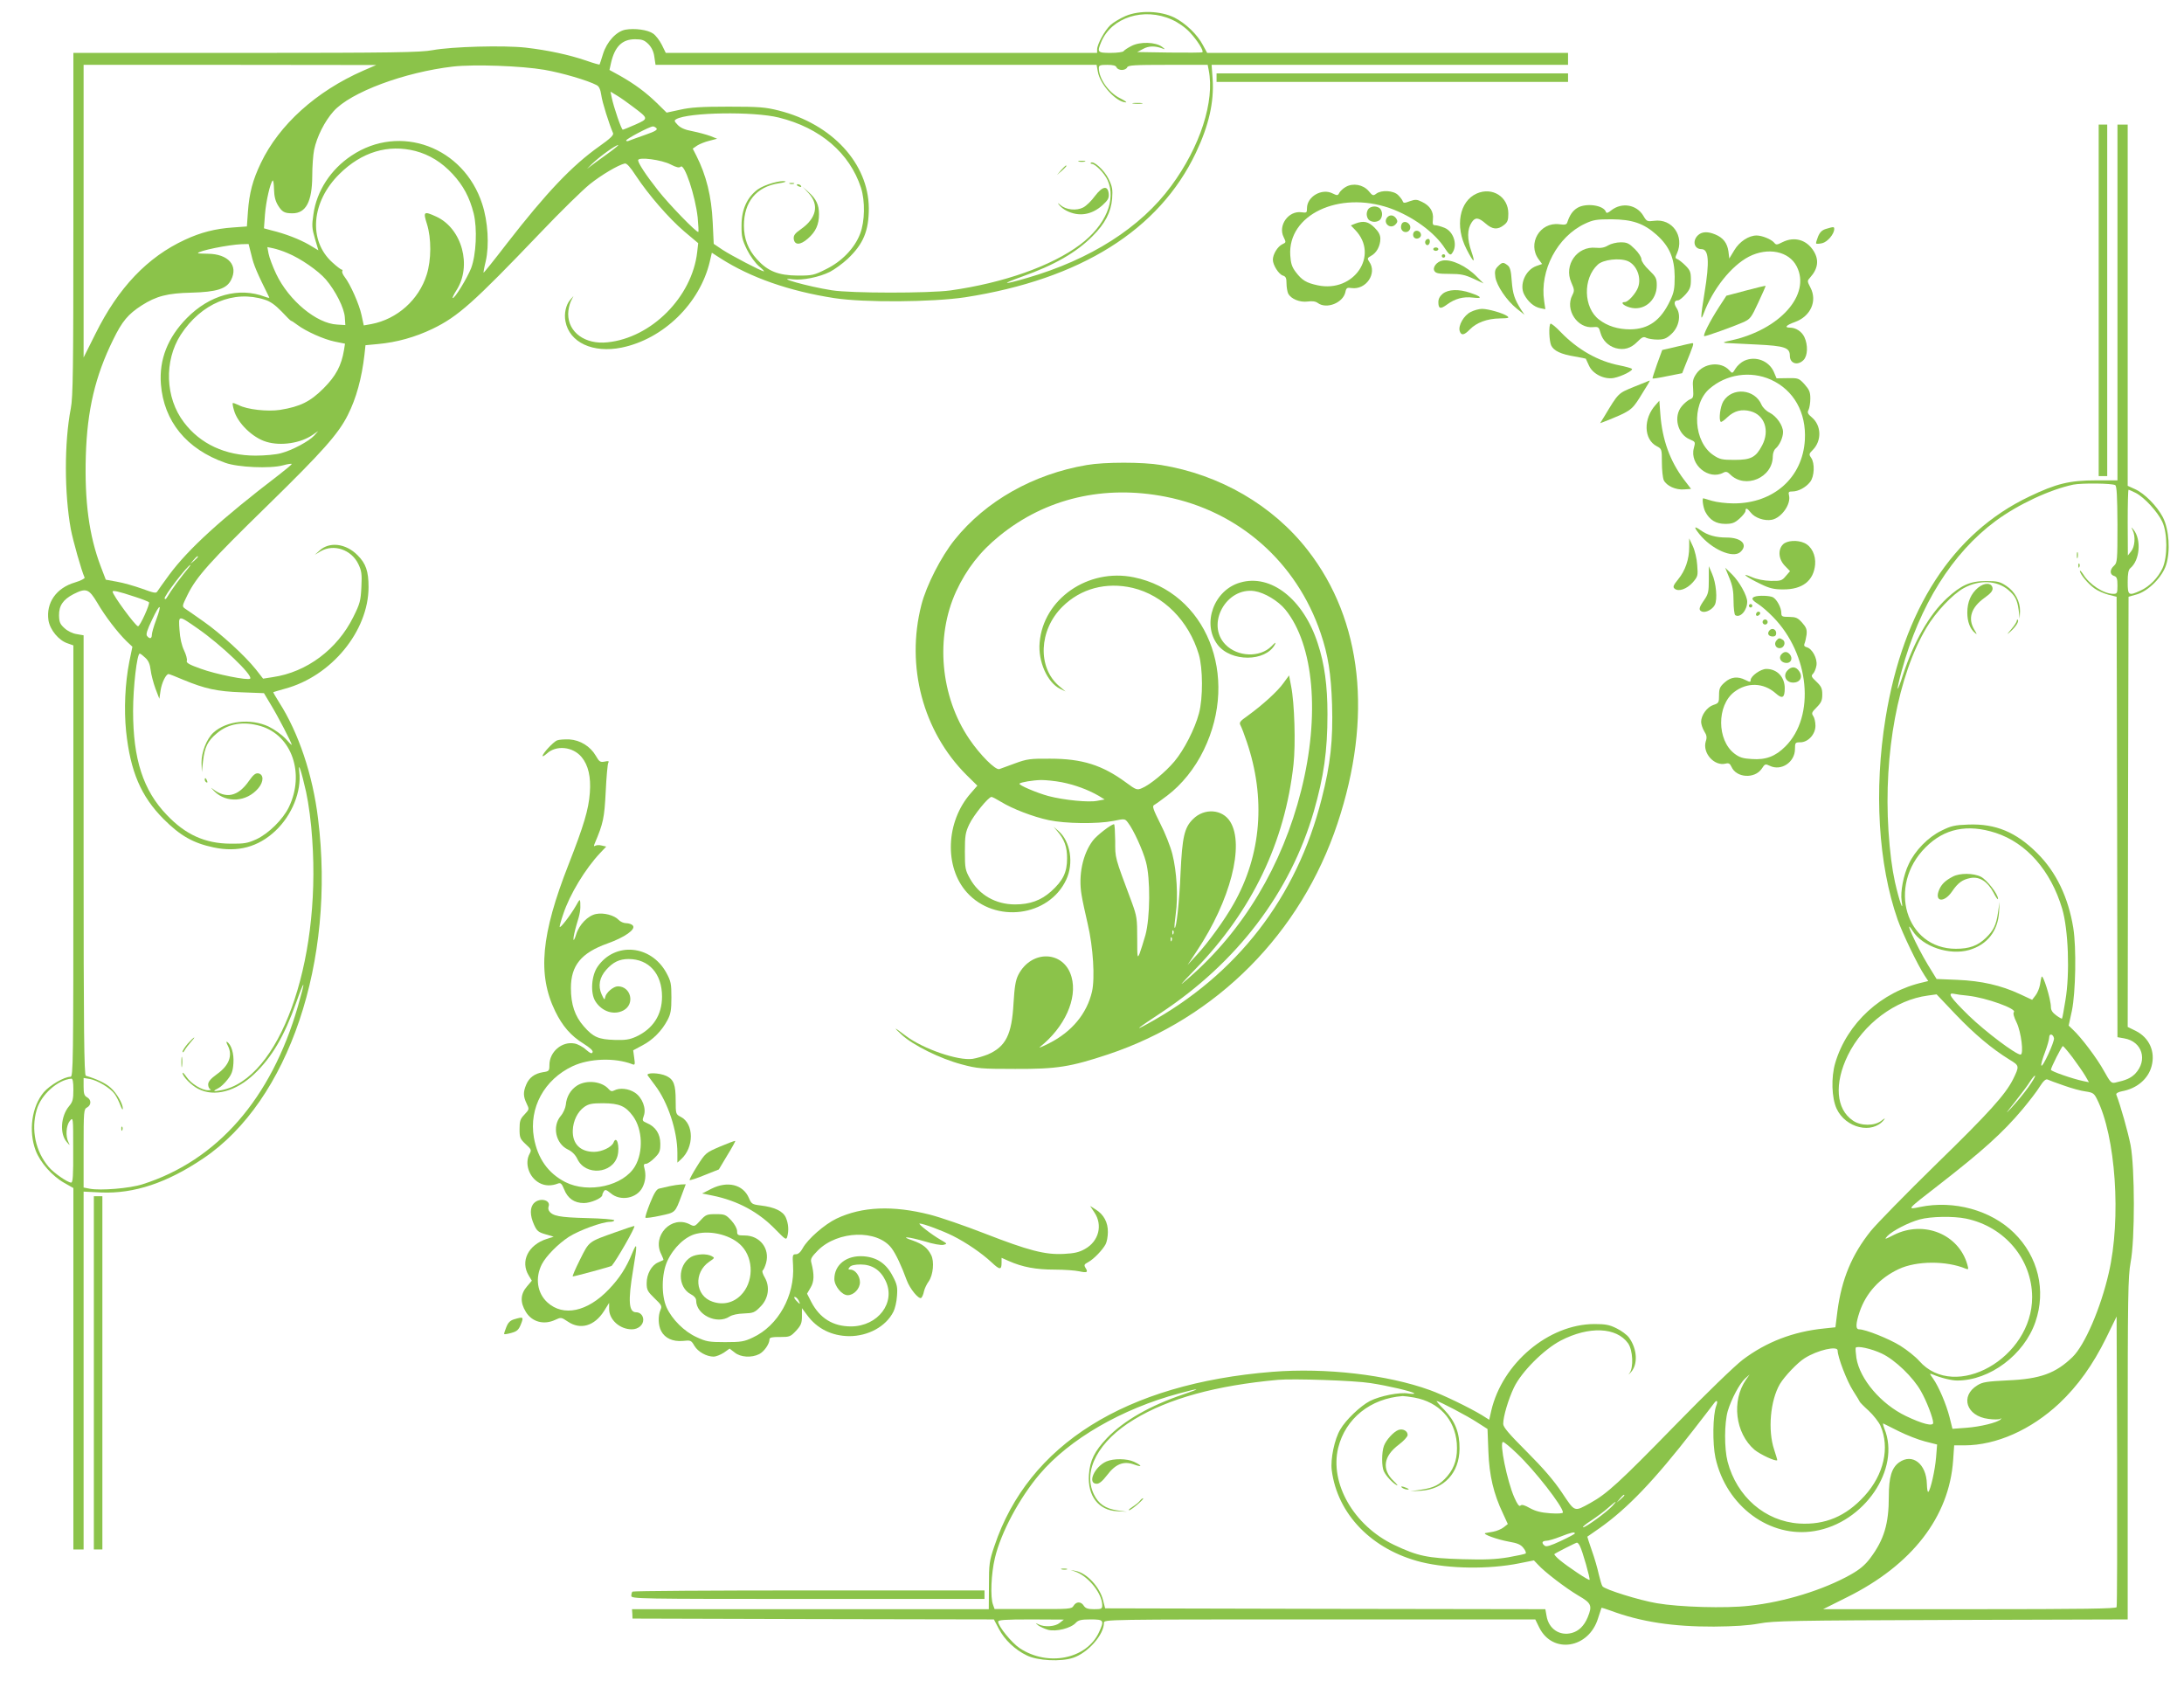 <?xml version="1.0" standalone="no"?>
<!DOCTYPE svg PUBLIC "-//W3C//DTD SVG 20010904//EN"
 "http://www.w3.org/TR/2001/REC-SVG-20010904/DTD/svg10.dtd">
<svg version="1.0" xmlns="http://www.w3.org/2000/svg"
 width="1280pt" height="989pt" viewBox="0 0 1280 989"
 preserveAspectRatio="xMidYMid meet">
<g transform="translate(0,989) scale(0.1,-0.1)"
fill="#8bc34a" stroke="none">
<path d="M6596 9796 c-32 -14 -72 -38 -88 -53 -34 -32 -78 -113 -78 -143 l0
-20 -1264 0 -1264 0 -23 47 c-13 26 -36 56 -51 66 -30 22 -108 33 -163 23 -53
-10 -109 -71 -131 -143 -10 -32 -19 -60 -20 -61 -1 -2 -37 8 -79 23 -100 34
-224 61 -355 76 -129 14 -432 6 -545 -15 -68 -13 -230 -16 -1092 -16 l-1013 0
0 -1002 c0 -847 -2 -1015 -15 -1081 -39 -202 -38 -498 0 -708 13 -68 62 -242
81 -284 2 -5 -23 -18 -56 -28 -110 -32 -171 -119 -156 -222 9 -56 60 -118 112
-135 l34 -12 0 -1264 c0 -1197 -1 -1264 -17 -1264 -37 0 -120 -49 -156 -90
-71 -84 -91 -228 -48 -342 27 -71 97 -150 168 -190 l53 -30 0 -1059 0 -1059
30 0 30 0 0 1048 0 1049 104 -5 c191 -8 385 56 598 200 500 336 776 1155 672
1991 -31 256 -114 503 -228 681 -20 32 -36 59 -34 60 2 1 32 10 68 20 272 73
490 338 490 596 0 93 -16 138 -64 186 -69 70 -165 81 -223 28 l-28 -25 35 21
c77 44 179 9 220 -75 19 -40 22 -58 18 -135 -4 -80 -8 -97 -47 -175 -94 -190
-273 -324 -472 -353 l-57 -9 -43 55 c-65 81 -206 210 -306 280 -48 34 -97 68
-108 75 -19 14 -18 15 14 81 53 107 129 192 470 525 320 313 415 419 470 530
49 97 81 214 97 352 l6 56 74 7 c109 10 217 40 319 89 149 72 239 152 633 564
116 122 246 249 288 283 70 56 167 113 206 122 11 2 32 -21 65 -72 74 -112
192 -248 283 -326 l82 -69 -6 -53 c-30 -262 -268 -502 -526 -528 -130 -14
-230 58 -230 166 0 23 7 55 15 73 l16 32 -20 -23 c-24 -28 -36 -80 -27 -125
23 -124 161 -188 329 -154 245 50 459 259 517 504 l12 52 51 -33 c177 -113
402 -192 667 -233 175 -27 574 -24 767 5 675 105 1137 394 1352 847 76 160
107 297 98 432 l-6 83 1044 0 1045 0 0 35 0 35 -1058 0 -1057 0 -24 44 c-33
64 -103 130 -168 163 -82 40 -204 44 -287 9z m272 -21 c38 -17 79 -46 106 -75
43 -46 82 -108 73 -116 -2 -3 -89 -3 -193 -2 l-189 3 34 18 c33 19 73 19 116
2 15 -6 14 -3 -5 11 -38 28 -127 31 -178 5 -22 -11 -43 -25 -47 -31 -3 -5 -37
-10 -76 -10 -77 0 -80 4 -55 64 60 144 250 205 414 131z m-3068 -143 c19 -20
31 -44 35 -75 l7 -47 1293 0 1292 0 7 -39 c12 -75 108 -180 165 -181 8 0 -8
11 -36 25 -66 33 -123 115 -123 176 0 16 7 19 49 19 34 0 51 -4 55 -15 3 -8
17 -15 31 -15 14 0 28 7 31 15 5 13 41 15 239 15 l233 0 6 -31 c36 -182 -50
-449 -220 -679 -179 -244 -473 -431 -845 -539 -144 -42 -157 -38 -29 8 189 67
319 142 413 237 74 74 108 140 115 220 4 54 1 71 -21 116 -25 51 -89 109 -104
94 -3 -3 -1 -6 5 -6 21 0 75 -55 93 -95 53 -115 -11 -266 -160 -378 -168 -126
-449 -225 -761 -269 -125 -17 -586 -17 -695 1 -141 22 -342 79 -228 64 56 -7
155 13 217 44 27 14 74 48 104 76 93 88 124 165 124 297 -2 262 -215 493 -527
572 -79 20 -116 23 -295 23 -159 0 -223 -4 -284 -18 l-79 -17 -57 56 c-66 64
-130 111 -216 160 l-62 34 9 41 c22 96 65 139 141 139 41 0 54 -5 78 -28z
m-1671 -156 c-276 -121 -493 -317 -600 -541 -48 -100 -68 -176 -76 -286 l-6
-86 -82 -6 c-103 -7 -189 -29 -281 -72 -219 -101 -390 -280 -524 -550 l-70
-140 0 858 0 857 858 0 857 -1 -76 -33z m1061 5 c105 -18 257 -63 307 -90 14
-7 22 -25 27 -58 5 -41 47 -173 69 -223 5 -11 -16 -32 -80 -77 -160 -113 -311
-272 -543 -571 -73 -95 -134 -171 -136 -170 -1 2 4 32 13 68 21 92 13 232 -21
335 -108 334 -482 473 -766 283 -122 -81 -204 -207 -223 -343 -10 -66 -9 -83
9 -144 l20 -68 -55 33 c-56 32 -137 64 -220 84 l-44 12 6 82 c6 76 30 182 45
198 4 4 7 -19 8 -52 1 -41 8 -68 23 -93 24 -39 38 -47 85 -47 79 0 115 68 116
217 0 56 5 126 11 155 16 77 62 168 114 226 100 112 416 229 700 262 124 14
402 4 535 -19z m520 -217 c92 -69 92 -69 14 -104 -37 -16 -70 -30 -74 -30 -8
0 -53 131 -65 189 l-7 34 38 -23 c22 -13 64 -43 94 -66z m855 -63 c242 -60
414 -207 481 -411 25 -78 23 -198 -5 -270 -32 -84 -107 -162 -199 -207 -71
-36 -82 -38 -166 -38 -115 1 -177 26 -240 96 -52 57 -76 121 -76 197 0 139 73
228 205 248 28 4 44 9 38 11 -26 9 -123 -19 -162 -47 -62 -46 -95 -117 -95
-210 -1 -66 4 -85 32 -143 19 -38 49 -79 70 -97 20 -16 33 -30 29 -30 -14 0
-190 92 -242 126 l-52 35 -6 127 c-7 152 -38 276 -96 390 l-21 41 26 18 c14 9
46 22 71 28 l46 12 -40 16 c-22 8 -69 21 -104 28 -45 8 -71 20 -87 37 -21 22
-22 26 -8 34 72 40 453 46 601 9z m-718 -62 c9 -9 -7 -19 -65 -39 -42 -15 -85
-30 -94 -34 -10 -5 -18 -4 -18 1 0 9 136 81 156 82 5 1 15 -4 21 -10z m-293
-155 c-44 -31 -91 -66 -105 -77 -14 -12 -5 -2 20 22 47 45 139 111 154 111 5
0 -26 -25 -69 -56z m-1119 21 c83 -22 154 -66 218 -135 62 -67 99 -136 123
-230 22 -89 15 -243 -15 -322 -23 -58 -99 -183 -108 -174 -2 2 7 21 21 43 94
144 34 365 -118 434 -72 33 -77 29 -54 -43 27 -85 26 -211 -1 -297 -46 -148
-173 -261 -324 -290 l-45 -8 -13 60 c-13 63 -66 182 -99 224 -11 14 -17 29
-14 34 3 5 1 9 -3 9 -5 0 -30 19 -56 43 -141 128 -123 354 42 517 131 130 286
176 446 135z m1496 -79 c33 -17 50 -21 58 -13 22 22 86 -170 100 -298 4 -44 6
-82 4 -84 -7 -9 -174 163 -237 244 -71 90 -116 159 -116 176 0 21 138 3 191
-25z m-2457 -533 c13 -57 32 -101 104 -246 2 -4 -9 -2 -25 4 -152 58 -324 11
-458 -125 -112 -114 -163 -243 -152 -387 17 -218 150 -381 377 -461 74 -27
264 -35 338 -15 28 8 52 11 52 8 0 -3 -33 -31 -72 -61 -344 -263 -533 -436
-646 -588 -34 -46 -65 -90 -70 -98 -7 -12 -21 -9 -89 16 -45 16 -111 35 -147
41 l-66 12 -29 76 c-69 181 -96 383 -88 651 8 267 55 466 160 679 53 109 88
150 167 201 86 55 152 72 292 75 147 4 206 22 232 74 44 85 -16 153 -136 154
-32 0 -58 2 -58 3 0 14 179 50 256 53 l41 1 17 -67z m211 14 c76 -31 180 -103
225 -155 57 -67 108 -168 111 -222 l3 -45 -48 3 c-121 6 -283 141 -357 296
-21 44 -41 98 -45 120 l-7 38 34 -7 c19 -4 57 -16 84 -28z m-134 -273 c33 -10
62 -31 99 -69 28 -30 53 -55 56 -55 3 0 20 -11 37 -24 49 -37 155 -85 220 -98
l59 -12 -6 -38 c-15 -90 -47 -151 -120 -224 -78 -78 -137 -107 -255 -126 -73
-11 -193 2 -242 28 -17 8 -33 14 -35 12 -2 -2 1 -21 7 -41 20 -75 109 -162
190 -186 85 -26 202 -8 272 41 l32 22 -23 -26 c-31 -34 -130 -87 -196 -104
-28 -8 -95 -14 -148 -14 -177 0 -324 68 -420 195 -110 144 -117 360 -19 513
120 184 311 264 492 206z m-391 -1507 c0 -2 -10 -12 -22 -23 l-23 -19 19 23
c18 21 26 27 26 19z m-86 -103 c-25 -31 -57 -75 -72 -98 -14 -22 -27 -43 -29
-45 -2 -2 -5 -2 -8 1 -9 9 136 198 152 198 2 0 -17 -25 -43 -56z m-504 -166
c47 -81 120 -175 172 -226 l34 -32 -18 -87 c-25 -126 -32 -280 -19 -408 25
-236 87 -382 221 -516 97 -97 173 -140 292 -165 141 -30 261 2 362 97 97 91
154 232 140 346 -8 66 12 6 40 -118 15 -69 30 -180 36 -279 51 -732 -194
-1405 -534 -1469 -49 -9 -52 -6 -15 13 12 6 36 28 52 49 24 30 32 49 35 96 4
56 -12 110 -38 126 -5 3 -3 -7 5 -22 30 -58 8 -117 -64 -168 -36 -26 -51 -44
-51 -60 0 -13 6 -26 13 -28 6 -3 1 -6 -13 -6 -36 -1 -101 39 -127 78 -13 19
-23 29 -23 23 0 -20 52 -73 92 -93 95 -49 221 -15 329 88 103 98 175 221 245
418 52 146 56 137 10 -22 -156 -541 -473 -904 -911 -1043 -75 -24 -245 -38
-309 -26 l-36 7 0 229 c0 219 1 230 20 240 26 14 26 46 0 60 -16 9 -20 21 -20
62 l0 51 37 -6 c44 -8 119 -52 145 -88 10 -14 25 -43 33 -65 8 -21 14 -31 15
-21 0 29 -36 92 -73 124 -29 26 -83 51 -144 69 -10 3 -13 270 -13 1292 l0
1289 -40 7 c-23 3 -54 18 -71 34 -27 24 -32 36 -33 75 -1 57 23 93 84 125 75
38 91 32 140 -50z m220 35 c41 -13 79 -28 83 -32 8 -8 -52 -141 -64 -141 -14
0 -149 183 -149 203 0 9 34 2 130 -30z m125 -136 c-14 -37 -25 -76 -25 -87 0
-23 -13 -26 -28 -7 -8 9 0 35 30 97 46 98 60 96 23 -3z m242 -49 c139 -96 328
-277 309 -295 -12 -12 -202 26 -289 58 -68 24 -87 35 -82 47 3 8 -4 35 -16 60
-14 29 -24 72 -27 120 -6 89 -9 89 105 10z m-306 -172 c19 -17 28 -38 32 -73
3 -26 16 -75 28 -108 l23 -60 7 48 c7 47 32 97 47 97 4 0 43 -15 87 -34 126
-52 197 -68 341 -73 l131 -5 40 -67 c39 -63 123 -225 123 -236 0 -3 -17 14
-37 37 -21 22 -65 54 -98 70 -106 50 -248 34 -324 -35 -40 -37 -71 -115 -70
-177 l2 -55 7 66 c10 81 27 117 80 161 67 58 157 73 258 43 182 -54 260 -278
165 -475 -35 -72 -118 -154 -190 -188 -51 -23 -70 -27 -153 -26 -148 1 -263
53 -372 168 -139 144 -198 327 -198 609 0 140 23 337 39 337 4 0 18 -11 32
-24z m-421 -2532 c0 -56 -4 -71 -25 -96 -49 -58 -56 -162 -14 -210 20 -23 20
-23 10 -1 -18 35 -13 98 8 124 20 24 20 24 20 -168 1 -153 -2 -193 -12 -193
-21 0 -104 58 -132 92 -77 91 -104 218 -70 334 25 89 123 176 203 183 8 1 12
-18 12 -65z"/>
<path d="M6643 9283 c15 -2 37 -2 50 0 12 2 0 4 -28 4 -27 0 -38 -2 -22 -4z"/>
<path d="M6323 8943 c9 -2 25 -2 35 0 9 3 1 5 -18 5 -19 0 -27 -2 -17 -5z"/>
<path d="M6219 8893 l-24 -28 28 24 c15 14 27 26 27 28 0 8 -8 1 -31 -24z"/>
<path d="M6417 8741 c-20 -28 -51 -58 -69 -67 -38 -20 -100 -14 -131 13 -21
17 -21 17 -8 0 8 -10 26 -24 40 -31 73 -38 148 -26 212 31 33 30 39 42 37 67
-5 51 -36 46 -81 -13z"/>
<path d="M4628 8813 c6 -2 18 -2 25 0 6 3 1 5 -13 5 -14 0 -19 -2 -12 -5z"/>
<path d="M4670 8806 c0 -2 7 -7 16 -10 8 -3 12 -2 9 4 -6 10 -25 14 -25 6z"/>
<path d="M4740 8757 c62 -68 45 -146 -46 -210 -36 -25 -44 -37 -42 -57 5 -38
39 -37 83 2 46 40 65 82 65 143 0 55 -16 89 -62 130 l-33 30 35 -38z"/>
<path d="M1101 3775 c-17 -20 -31 -41 -31 -48 0 -7 6 -3 12 8 6 11 22 32 36
48 14 15 23 27 20 27 -3 0 -20 -16 -37 -35z"/>
<path d="M1063 3665 c0 -27 2 -38 4 -22 2 15 2 37 0 50 -2 12 -4 0 -4 -28z"/>
<path d="M711 3274 c0 -11 3 -14 6 -6 3 7 2 16 -1 19 -3 4 -6 -2 -5 -13z"/>
<path d="M1460 5315 c-65 -94 -136 -109 -216 -46 -11 9 -6 2 12 -16 72 -71
190 -63 258 18 33 39 32 82 -1 87 -16 2 -29 -9 -53 -43z"/>
<path d="M1200 5321 c0 -6 4 -13 10 -16 6 -3 7 1 4 9 -7 18 -14 21 -14 7z"/>
<path d="M7130 9435 l0 -25 1030 0 1030 0 0 25 0 25 -1030 0 -1030 0 0 -25z"/>
<path d="M12300 8130 l0 -1030 25 0 25 0 0 1030 0 1030 -25 0 -25 0 0 -1030z"/>
<path d="M12410 8117 l0 -1042 -127 0 c-153 0 -232 -19 -390 -95 -448 -213
-738 -660 -842 -1297 -69 -424 -43 -858 71 -1183 30 -84 117 -265 158 -327
l21 -32 -28 -7 c-246 -54 -448 -240 -517 -473 -25 -85 -21 -205 8 -268 53
-114 209 -151 277 -66 10 12 5 11 -15 -5 -40 -31 -120 -31 -166 1 -100 67
-111 217 -30 383 90 184 279 325 469 350 l51 7 112 -118 c110 -115 212 -201
316 -265 58 -35 58 -37 20 -115 -45 -89 -140 -195 -448 -495 -177 -173 -351
-351 -386 -394 -111 -139 -170 -281 -195 -468 l-12 -96 -66 -7 c-181 -18 -339
-79 -477 -183 -46 -35 -217 -200 -399 -387 -324 -332 -397 -399 -495 -453 -95
-52 -88 -55 -165 60 -48 72 -110 144 -207 241 -106 106 -138 144 -138 163 0
43 30 144 63 213 44 92 175 223 274 275 166 86 327 79 395 -16 28 -40 33 -143
8 -175 -8 -10 -5 -9 7 4 44 46 39 138 -10 205 -12 16 -44 40 -73 54 -42 21
-66 25 -130 25 -268 -1 -539 -229 -604 -508 l-12 -53 -41 26 c-76 46 -231 121
-307 148 -249 90 -609 132 -923 107 -860 -69 -1430 -426 -1629 -1021 -30 -88
-32 -105 -32 -232 l-1 -138 -1045 0 -1046 0 2 -27 1 -28 1059 -3 1059 -2 29
-55 c33 -64 95 -123 164 -156 63 -31 199 -38 271 -14 87 29 181 135 181 205 0
20 4 20 1264 20 l1264 0 23 -47 c78 -158 291 -124 345 54 10 32 19 59 20 61 1
1 26 -6 55 -17 175 -65 364 -94 604 -93 117 1 200 6 265 18 86 16 194 18 1128
21 l1032 3 0 1000 c0 909 2 1008 17 1092 26 134 25 553 0 687 -15 76 -58 230
-84 297 -2 7 12 15 33 19 88 16 154 72 174 147 23 85 -13 167 -93 207 l-47 23
2 1261 3 1260 49 14 c67 20 147 99 171 172 26 80 18 208 -19 280 -34 65 -107
140 -164 165 l-42 19 0 1059 0 1058 -30 0 -30 0 0 -1043z m-13 -1070 c9 -6 12
-66 13 -231 0 -210 -1 -224 -20 -241 -26 -23 -26 -52 0 -60 16 -5 20 -15 20
-56 0 -46 -2 -49 -25 -49 -56 0 -140 55 -176 115 -11 16 -19 25 -19 19 0 -18
48 -76 85 -102 19 -14 56 -30 82 -37 l48 -12 3 -1291 2 -1290 40 -7 c105 -18
139 -128 64 -207 -26 -26 -53 -38 -116 -52 -24 -5 -29 0 -67 68 -39 72 -134
198 -183 243 l-24 23 19 87 c22 107 27 369 8 486 -29 178 -100 327 -211 437
-124 124 -244 174 -404 168 -79 -3 -100 -7 -158 -36 -78 -38 -154 -116 -191
-195 -31 -63 -50 -164 -42 -215 13 -78 -13 -5 -39 109 -17 78 -30 177 -38 300
-29 453 56 911 223 1191 53 90 154 197 219 232 91 50 194 45 260 -11 40 -34
53 -58 61 -118 l6 -50 2 43 c1 58 -30 116 -81 149 -36 24 -51 28 -117 28 -94
0 -146 -23 -232 -102 -102 -95 -192 -253 -255 -445 -15 -48 -30 -86 -32 -84
-2 3 8 49 23 103 105 386 297 692 551 880 133 98 318 184 455 213 50 10 228 8
246 -3z m121 -46 c50 -26 128 -111 155 -169 31 -66 31 -207 1 -272 -26 -56
-76 -107 -129 -131 -70 -32 -75 -29 -75 50 0 50 4 72 16 82 55 46 65 166 19
224 -16 19 -16 19 -6 -2 18 -36 13 -98 -9 -124 l-19 -24 -1 193 c0 105 2 192
5 192 3 0 23 -9 43 -19z m-821 -1992 c180 -59 322 -220 389 -444 36 -122 46
-379 19 -537 -9 -57 -18 -105 -20 -107 -2 -2 -18 7 -34 19 -21 15 -31 30 -31
48 0 47 -48 200 -55 177 -2 -5 -6 -26 -9 -46 -4 -21 -15 -48 -26 -62 l-20 -26
-73 34 c-110 51 -224 77 -365 83 l-122 5 -51 83 c-69 114 -148 290 -89 198 59
-92 216 -144 331 -111 106 31 168 111 175 221 l3 61 -9 -62 c-10 -73 -27 -107
-72 -150 -47 -45 -96 -63 -175 -63 -294 0 -404 368 -178 594 110 111 246 139
412 85z m-162 -954 c107 -12 287 -77 268 -96 -6 -6 0 -29 16 -61 27 -56 43
-188 23 -188 -28 0 -207 135 -304 229 -108 106 -128 136 -85 127 12 -3 49 -8
82 -11z m503 -249 c4 -20 -68 -176 -74 -160 -3 6 7 41 21 77 14 37 25 77 25
88 0 25 23 20 28 -5z m109 -113 c28 -38 61 -85 74 -107 l22 -38 -34 7 c-62 13
-189 57 -189 66 0 13 64 139 70 139 3 0 29 -30 57 -67z m-260 -175 c-25 -35
-69 -88 -97 -118 -41 -44 -37 -38 18 31 38 48 79 103 91 123 13 20 26 35 28
32 3 -3 -15 -33 -40 -68z m208 11 c44 -16 102 -32 128 -35 42 -6 50 -11 66
-43 111 -218 144 -702 70 -1021 -47 -206 -141 -423 -212 -492 -99 -96 -190
-129 -378 -137 -124 -6 -150 -10 -180 -29 -103 -63 -65 -181 65 -197 30 -4 60
-4 68 0 9 6 10 5 3 -3 -18 -18 -118 -43 -201 -49 l-81 -6 -17 68 c-19 75 -63
179 -97 227 -21 29 -22 31 -3 24 50 -21 111 -36 145 -36 191 0 392 151 458
343 64 185 16 384 -125 522 -135 133 -353 193 -551 152 -80 -17 -80 -18 111
130 256 199 374 305 490 443 39 47 85 106 101 133 21 33 35 45 45 41 8 -4 51
-20 95 -35z m-573 -780 c227 -47 387 -238 388 -460 1 -357 -452 -613 -662
-374 -21 24 -71 64 -111 89 -66 41 -204 96 -241 96 -22 0 -20 34 3 103 38 111
118 198 229 250 104 49 279 50 394 2 15 -6 16 -3 8 25 -51 178 -255 260 -429
174 -55 -28 -59 -29 -40 -8 29 31 126 81 190 98 65 18 198 20 271 5z m883
-2277 c-3 -9 -185 -12 -862 -12 l-858 0 140 70 c381 189 599 471 622 803 l6
87 61 0 c187 1 389 91 555 246 110 104 197 226 275 384 l61 125 3 -845 c1
-465 0 -851 -3 -858z m-1376 1486 c78 -37 184 -139 229 -220 33 -57 72 -159
72 -186 0 -22 -62 -7 -160 40 -146 70 -270 216 -290 340 -4 29 -6 56 -4 60 8
13 92 -5 153 -34z m-259 18 c0 -38 54 -179 90 -235 22 -34 40 -64 40 -66 0 -2
23 -26 52 -52 28 -26 59 -66 69 -88 56 -128 20 -287 -94 -412 -109 -119 -230
-170 -382 -161 -200 13 -366 157 -420 363 -20 78 -19 226 1 296 21 70 69 161
102 191 l26 23 -21 -30 c-86 -124 -63 -314 50 -411 33 -27 124 -70 133 -61 1
1 -7 29 -18 62 -38 113 -23 288 34 385 27 45 104 126 145 151 76 48 193 74
193 45z m-2738 -191 c105 -16 245 -49 256 -60 4 -4 -11 -4 -34 -1 -50 9 -166
-14 -225 -44 -56 -29 -142 -111 -174 -167 -34 -57 -58 -173 -50 -238 33 -259
236 -467 525 -539 165 -40 396 -43 575 -7 l85 17 23 -24 c39 -44 166 -140 237
-182 78 -45 83 -59 55 -128 -21 -50 -52 -80 -92 -91 -72 -20 -137 24 -149 100
l-7 39 -1290 2 -1290 3 -12 47 c-19 78 -96 160 -160 172 l-30 6 33 -12 c75
-30 152 -128 152 -195 0 -21 -5 -23 -48 -23 -36 0 -50 5 -60 20 -16 26 -44 26
-60 0 -11 -19 -23 -20 -237 -19 l-226 0 -9 25 c-17 43 -11 184 11 274 35 149
144 352 262 491 175 206 482 384 820 474 122 33 132 31 23 -6 -192 -64 -350
-154 -448 -256 -73 -77 -100 -131 -106 -214 -9 -125 56 -210 166 -215 l57 -3
-56 8 c-70 10 -111 38 -138 94 -67 139 27 313 236 439 203 123 480 199 843
232 90 8 448 -4 542 -19z m258 -85 c144 -27 236 -127 248 -267 6 -81 -11 -141
-55 -193 -44 -51 -79 -69 -156 -80 l-62 -9 61 3 c137 8 227 105 228 246 1 94
-26 162 -88 227 -29 29 -49 53 -46 53 13 0 181 -88 237 -125 l61 -39 5 -130
c5 -143 31 -251 86 -366 l28 -61 -24 -19 c-14 -11 -41 -22 -62 -26 -20 -3 -40
-7 -46 -8 -19 -6 71 -38 137 -50 52 -9 71 -17 87 -38 12 -15 17 -29 12 -32 -4
-3 -51 -13 -102 -22 -73 -12 -134 -15 -269 -11 -204 6 -261 18 -400 84 -236
113 -378 361 -327 569 43 172 189 289 378 303 9 0 40 -4 69 -9z m1769 -47
c-21 -53 -23 -223 -5 -306 63 -284 319 -473 581 -429 291 48 506 364 409 600
-7 19 -10 32 -6 30 4 -2 44 -22 90 -45 46 -23 115 -50 154 -60 l71 -18 -6 -75
c-6 -75 -32 -189 -45 -202 -5 -5 -8 16 -9 46 -3 118 -85 182 -163 126 -43 -31
-60 -86 -60 -200 0 -160 -28 -253 -109 -361 -30 -40 -61 -66 -114 -96 -160
-90 -389 -161 -595 -183 -139 -16 -409 -8 -542 15 -101 17 -304 80 -318 99 -5
6 -14 38 -22 71 -7 33 -25 96 -41 140 -15 44 -27 80 -26 80 1 1 34 23 72 50
164 116 320 279 549 574 61 78 115 149 121 157 17 24 25 16 14 -13z m-1169
-280 c103 -97 270 -311 270 -346 0 -6 -29 -8 -74 -5 -54 4 -86 12 -119 30 -32
18 -48 23 -56 15 -7 -7 -18 7 -36 48 -42 95 -89 325 -66 325 6 0 43 -30 81
-67z m630 -246 c0 -2 -10 -12 -22 -23 l-23 -19 19 23 c18 21 26 27 26 19z
m-71 -63 c-35 -37 -154 -124 -170 -124 -8 0 13 18 46 39 33 22 78 55 100 75
47 42 58 46 24 10z m-219 -160 c0 -3 -37 -23 -82 -44 -60 -28 -86 -36 -95 -28
-20 16 -16 28 10 29 12 0 49 11 82 24 61 24 85 30 85 19z m29 -73 c15 -27 62
-193 57 -199 -5 -5 -124 74 -176 117 -19 16 -33 32 -30 34 8 7 124 66 132 67
4 0 12 -8 17 -19z m-3048 -451 c-26 -22 -88 -27 -124 -9 -21 10 -21 10 -2 -6
11 -8 37 -20 58 -26 47 -12 133 9 162 41 15 16 31 20 87 20 78 0 81 -5 49 -75
-72 -157 -299 -203 -464 -94 -47 31 -127 129 -127 156 0 10 38 13 193 13 l192
-1 -24 -19z"/>
<path d="M12172 6635 c0 -16 2 -22 5 -12 2 9 2 23 0 30 -3 6 -5 -1 -5 -18z"/>
<path d="M12181 6574 c0 -11 3 -14 6 -6 3 7 2 16 -1 19 -3 4 -6 -2 -5 -13z"/>
<path d="M11593 6446 c-42 -35 -63 -84 -63 -146 0 -53 16 -96 46 -120 12 -11
11 -6 -5 20 -39 65 -19 130 59 186 38 27 50 42 48 58 -5 32 -48 33 -85 2z"/>
<path d="M11820 6252 c0 -6 -14 -28 -32 -49 -29 -34 -29 -35 -4 -13 31 28 50
59 42 68 -3 3 -6 0 -6 -6z"/>
<path d="M11445 4753 c-44 -23 -66 -44 -80 -77 -30 -71 28 -79 75 -11 36 53
62 71 110 80 52 9 99 -21 133 -85 15 -29 27 -46 27 -37 0 27 -64 110 -100 129
-43 22 -124 23 -165 1z"/>
<path d="M6485 1326 c-71 -31 -115 -131 -57 -131 15 0 34 16 60 50 50 66 97
85 158 63 50 -18 50 -8 0 16 -41 19 -119 20 -161 2z"/>
<path d="M6679 1093 c-8 -9 -27 -24 -44 -35 -16 -10 -24 -18 -17 -18 12 0 93
69 81 70 -4 0 -13 -7 -20 -17z"/>
<path d="M6223 693 c9 -2 23 -2 30 0 6 3 -1 5 -18 5 -16 0 -22 -2 -12 -5z"/>
<path d="M8195 1510 c-28 -11 -72 -59 -84 -93 -14 -37 -14 -123 0 -150 15 -30
50 -66 74 -80 11 -6 3 5 -17 24 -71 68 -60 146 30 213 29 22 52 47 52 57 0 24
-29 39 -55 29z"/>
<path d="M8220 1170 c8 -5 22 -9 30 -9 10 0 8 3 -5 9 -27 12 -43 12 -25 0z"/>
<path d="M7888 8795 c-15 -8 -32 -24 -38 -34 -9 -18 -12 -18 -41 -4 -62 31
-149 -19 -149 -87 0 -27 -2 -28 -32 -24 -76 11 -139 -77 -105 -145 15 -31 15
-32 -7 -42 -28 -13 -56 -59 -56 -91 0 -31 34 -85 59 -93 17 -5 21 -15 21 -46
0 -22 5 -49 10 -60 17 -31 68 -52 114 -46 27 4 47 1 60 -9 51 -37 147 1 161
64 5 25 10 28 36 24 85 -12 152 86 104 154 -13 19 -12 22 11 35 32 17 54 58
54 100 0 22 -10 41 -34 65 -36 36 -64 42 -112 24 l-27 -11 26 -27 c142 -148
-8 -369 -220 -324 -66 14 -92 29 -129 78 -22 29 -29 50 -32 98 -15 237 284
379 581 277 134 -47 267 -143 327 -239 21 -32 30 -39 38 -29 38 45 14 129 -42
152 -20 8 -44 15 -54 15 -15 0 -17 6 -14 35 5 44 -17 80 -64 102 -30 15 -39
15 -71 4 -31 -12 -38 -12 -42 0 -2 7 -14 23 -27 36 -27 27 -97 31 -128 8 -18
-14 -22 -12 -45 16 -32 37 -91 48 -133 24z"/>
<path d="M8655 8756 c-102 -45 -129 -192 -60 -326 42 -82 54 -88 29 -15 -26
75 -26 131 2 173 20 30 40 28 81 -8 40 -35 70 -38 107 -9 22 17 26 29 26 68 0
98 -94 157 -185 117z"/>
<path d="M9245 8672 c-28 -17 -45 -42 -59 -84 -4 -14 -13 -17 -48 -12 -113 14
-188 -114 -120 -206 l20 -27 -34 -12 c-64 -23 -101 -110 -71 -167 22 -42 58
-73 94 -80 l30 -6 -7 48 c-27 179 77 377 239 453 49 23 68 26 156 26 122 -1
189 -24 264 -91 75 -67 105 -137 106 -244 0 -71 -4 -94 -26 -140 -55 -118
-127 -169 -235 -170 -71 0 -133 19 -182 57 -92 70 -96 241 -8 322 31 30 128
41 176 21 52 -22 82 -97 60 -155 -13 -35 -58 -85 -77 -85 -28 0 -11 -20 27
-31 82 -25 160 38 160 129 0 41 -5 50 -45 89 -26 24 -45 52 -45 64 0 12 -17
39 -39 60 -33 33 -45 39 -82 39 -25 0 -57 -8 -74 -18 -21 -13 -43 -17 -72 -14
-110 11 -189 -101 -144 -203 19 -43 19 -49 6 -75 -44 -85 30 -197 123 -187 30
3 33 0 42 -33 12 -44 45 -77 89 -90 48 -13 89 -2 127 37 28 28 37 32 53 23 11
-5 40 -10 65 -10 38 0 53 6 82 33 44 40 58 110 30 152 -18 27 -14 45 9 45 7 0
27 16 44 35 26 30 31 44 31 86 0 44 -4 55 -32 83 -18 18 -40 35 -48 38 -12 4
-13 9 -2 32 46 102 -27 207 -134 192 -40 -5 -43 -4 -63 30 -39 65 -125 80
-187 32 -19 -16 -29 -19 -32 -10 -13 40 -117 54 -167 24z"/>
<path d="M8022 8668 c-7 -7 -12 -21 -12 -33 0 -12 5 -26 12 -33 7 -7 21 -12
33 -12 12 0 26 5 33 12 7 7 12 21 12 33 0 12 -5 26 -12 33 -7 7 -21 12 -33 12
-12 0 -26 -5 -33 -12z"/>
<path d="M8130 8616 c-27 -33 18 -72 48 -42 13 13 14 20 6 34 -15 23 -38 26
-54 8z"/>
<path d="M8214 8575 c-9 -23 3 -45 25 -45 23 0 35 28 20 46 -15 18 -38 18 -45
-1z"/>
<path d="M10703 8549 c-24 -7 -37 -19 -48 -46 -8 -20 -13 -38 -11 -40 3 -3 19
-2 36 2 30 7 70 53 70 83 0 14 -3 14 -47 1z"/>
<path d="M8284 8525 c-4 -9 -2 -21 4 -27 15 -15 44 -1 40 19 -4 23 -36 29 -44
8z"/>
<path d="M9950 8510 c-33 -33 -20 -80 22 -80 43 0 48 -72 18 -255 -23 -140
-25 -176 -5 -122 53 142 161 279 265 333 111 57 235 32 280 -57 85 -165 -98
-371 -385 -434 -44 -9 -52 -13 -30 -15 17 -1 98 -5 182 -9 163 -8 193 -18 193
-66 0 -45 45 -60 80 -25 25 25 27 88 5 135 -16 33 -50 55 -85 55 -35 0 -21 15
30 33 91 33 132 122 91 201 -20 39 -20 40 -2 60 46 51 53 102 21 154 -41 67
-113 88 -183 53 -33 -17 -38 -17 -49 -3 -17 20 -71 42 -103 42 -46 0 -101 -36
-131 -87 l-29 -48 -5 42 c-7 49 -31 80 -77 99 -45 19 -80 17 -103 -6z"/>
<path d="M8355 8480 c-8 -13 4 -32 16 -25 12 8 12 35 0 35 -6 0 -13 -4 -16
-10z"/>
<path d="M8400 8430 c0 -5 7 -10 15 -10 8 0 15 5 15 10 0 6 -7 10 -15 10 -8 0
-15 -4 -15 -10z"/>
<path d="M8450 8390 c0 -5 5 -10 10 -10 6 0 10 5 10 10 0 6 -4 10 -10 10 -5 0
-10 -4 -10 -10z"/>
<path d="M8454 8363 c-34 -6 -60 -41 -47 -61 8 -14 26 -17 89 -17 65 0 89 -5
139 -28 l60 -28 -39 39 c-61 63 -150 105 -202 95z"/>
<path d="M8779 8329 c-17 -17 -20 -29 -15 -63 8 -51 67 -138 126 -185 l45 -36
-20 30 c-39 62 -49 92 -55 168 -4 62 -10 82 -25 93 -25 19 -31 18 -56 -7z"/>
<path d="M10231 8187 l-113 -30 -43 -66 c-55 -85 -98 -171 -86 -171 13 0 167
55 224 80 45 20 50 26 92 117 25 53 44 97 43 98 -2 1 -54 -11 -117 -28z"/>
<path d="M8456 8169 c-17 -14 -26 -30 -26 -49 0 -40 12 -43 50 -15 48 35 95
48 153 41 59 -7 52 5 -16 28 -67 23 -128 21 -161 -5z"/>
<path d="M8620 8062 c-40 -19 -75 -80 -65 -112 9 -28 26 -25 60 10 38 39 101
63 175 64 52 1 58 3 43 14 -24 17 -110 42 -147 42 -17 0 -47 -8 -66 -18z"/>
<path d="M9087 7993 c-11 -11 -8 -100 4 -127 15 -32 58 -52 138 -65 35 -6 64
-12 65 -13 1 -2 9 -20 19 -41 22 -49 90 -82 145 -72 47 9 117 45 106 54 -5 4
-38 13 -73 20 -125 24 -245 93 -342 193 -30 32 -59 55 -62 51z"/>
<path d="M9824 7858 l-82 -19 -30 -82 c-16 -45 -28 -83 -27 -85 2 -2 41 4 88
14 l86 17 16 41 c52 128 55 136 42 135 -6 -1 -49 -10 -93 -21z"/>
<path d="M10223 7776 c-18 -8 -41 -29 -51 -45 -19 -31 -19 -31 -37 -11 -48 54
-150 43 -193 -20 -20 -29 -23 -44 -19 -88 3 -48 1 -55 -18 -62 -12 -5 -34 -23
-48 -40 -51 -60 -26 -165 47 -195 33 -14 33 -15 23 -52 -25 -96 88 -189 173
-143 15 8 24 6 40 -10 88 -88 250 -20 250 106 0 17 7 37 16 45 23 19 44 65 44
97 0 39 -38 93 -79 114 -19 9 -40 30 -47 46 -39 93 -172 105 -224 20 -18 -30
-28 -107 -15 -120 3 -3 21 9 39 27 40 38 84 49 136 35 82 -22 113 -113 68
-199 -37 -71 -65 -86 -162 -86 -73 0 -87 3 -123 27 -117 77 -131 296 -25 389
98 86 241 108 361 54 134 -61 208 -192 199 -353 -13 -221 -183 -372 -417 -372
-43 0 -100 7 -127 15 -27 8 -50 15 -51 15 -9 0 -1 -56 12 -80 25 -47 62 -70
116 -70 40 0 55 5 84 31 19 17 35 37 35 45 0 20 10 17 31 -10 24 -31 80 -50
123 -42 57 11 114 92 101 143 -5 20 -1 23 20 23 35 0 79 24 104 56 25 32 28
109 6 141 -14 20 -13 24 9 46 54 54 51 144 -5 191 -25 21 -28 29 -19 45 5 11
10 40 10 65 0 39 -6 52 -34 84 -33 36 -37 37 -99 36 l-65 -1 -16 38 c-29 65
-107 95 -173 65z"/>
<path d="M9576 7623 c-94 -39 -89 -33 -175 -176 l-23 -37 24 9 c149 59 161 67
206 138 52 83 64 103 60 103 -2 -1 -43 -17 -92 -37z"/>
<path d="M9704 7518 c-74 -81 -71 -203 6 -243 29 -15 30 -17 30 -95 0 -43 5
-90 11 -104 16 -33 70 -58 119 -54 l41 3 -42 55 c-81 107 -127 233 -138 383
l-6 79 -21 -24z"/>
<path d="M6370 7165 c-313 -53 -592 -210 -775 -438 -79 -98 -166 -268 -195
-382 -92 -359 9 -741 264 -996 l64 -63 -39 -45 c-146 -166 -156 -432 -22 -581
165 -183 480 -143 582 75 45 96 25 224 -45 285 l-29 25 21 -25 c43 -50 58 -93
58 -160 0 -81 -23 -130 -94 -194 -60 -53 -124 -76 -211 -76 -114 0 -211 56
-264 151 -28 50 -30 61 -30 159 0 92 3 112 26 160 25 53 112 160 130 160 5 0
30 -13 56 -29 67 -41 186 -87 279 -107 98 -21 285 -23 378 -5 68 14 69 14 87
-10 32 -41 87 -161 105 -229 27 -97 25 -328 -3 -430 -12 -41 -27 -90 -34 -108
-13 -31 -14 -24 -14 90 0 114 -2 129 -32 211 -102 273 -97 256 -97 360 -1 53
-3 97 -7 97 -16 0 -101 -65 -124 -96 -60 -79 -86 -205 -66 -319 5 -33 22 -109
36 -170 32 -136 43 -317 25 -396 -30 -129 -118 -235 -250 -302 -41 -21 -66
-31 -55 -22 144 114 221 283 185 410 -43 155 -235 162 -312 12 -16 -32 -22
-69 -28 -167 -10 -183 -45 -253 -150 -299 -25 -10 -65 -22 -90 -26 -85 -12
-289 58 -390 134 -73 55 -78 56 -25 7 66 -61 225 -140 350 -173 93 -25 115
-27 315 -27 245 -1 323 12 544 85 638 213 1131 710 1345 1354 207 622 146
1189 -174 1600 -205 264 -516 444 -860 500 -108 18 -331 18 -435 0z m462 -186
c428 -84 767 -383 908 -799 44 -129 61 -238 67 -420 6 -207 -9 -349 -61 -551
-146 -579 -497 -1032 -1021 -1319 -83 -46 -60 -27 75 62 450 297 762 707 900
1183 59 206 80 354 80 570 0 167 -17 294 -57 415 -84 259 -275 409 -455 356
-154 -44 -225 -241 -132 -364 78 -102 281 -101 336 1 8 16 2 13 -20 -10 -68
-68 -199 -63 -270 10 -116 119 5 338 171 313 58 -9 138 -57 180 -108 168 -207
204 -620 93 -1060 -111 -441 -340 -822 -659 -1099 -63 -55 -58 -49 39 52 333
344 525 744 575 1200 13 118 6 358 -14 458 l-12 63 -33 -45 c-34 -48 -122
-128 -209 -191 -47 -33 -52 -40 -42 -58 6 -11 22 -53 35 -92 114 -332 87 -666
-76 -953 -50 -90 -150 -228 -215 -298 l-55 -60 55 83 c196 295 280 620 195
757 -46 74 -152 81 -218 15 -51 -50 -63 -105 -73 -315 -7 -173 -25 -332 -35
-322 -2 2 1 39 7 83 14 100 6 246 -20 349 -11 44 -43 125 -71 179 -40 80 -48
101 -37 108 8 4 43 29 77 55 85 64 163 160 215 268 212 435 14 925 -410 1012
-268 55 -531 -127 -552 -383 -10 -109 45 -233 119 -270 l33 -16 -38 32 c-127
108 -119 327 19 464 107 107 257 147 412 111 180 -43 329 -192 388 -390 24
-81 25 -256 1 -345 -24 -91 -87 -214 -144 -282 -52 -62 -144 -138 -191 -157
-28 -12 -34 -10 -92 33 -140 103 -258 140 -445 140 -117 1 -137 -2 -205 -27
-41 -15 -83 -30 -93 -34 -23 -7 -113 83 -176 176 -170 250 -201 597 -77 866
61 131 141 234 254 325 270 220 613 300 974 229z m-609 -1673 c76 -15 153 -43
217 -80 l34 -21 -44 -8 c-49 -10 -193 4 -285 28 -67 18 -178 65 -170 73 8 8
77 20 127 21 25 0 80 -5 121 -13z m654 -888 c-3 -8 -6 -5 -6 6 -1 11 2 17 5
13 3 -3 4 -12 1 -19z m-10 -40 c-3 -8 -6 -5 -6 6 -1 11 2 17 5 13 3 -3 4 -12
1 -19z"/>
<path d="M9959 6761 c72 -90 197 -145 241 -106 47 43 7 85 -81 85 -62 0 -110
13 -151 42 -40 28 -43 22 -9 -21z"/>
<path d="M9900 6684 c0 -72 -23 -138 -64 -188 -30 -37 -33 -46 -21 -56 23 -19
71 -2 106 37 30 35 31 39 26 102 -2 36 -14 86 -26 111 l-21 45 0 -51z"/>
<path d="M10450 6700 c-31 -31 -27 -87 11 -126 l30 -31 -25 -29 c-22 -27 -30
-29 -88 -28 -39 1 -82 9 -113 23 -71 30 -29 -2 55 -42 51 -25 78 -31 130 -31
113 -1 179 50 188 145 5 56 -21 108 -63 127 -41 19 -102 15 -125 -8z"/>
<path d="M10015 6493 c0 -71 -3 -84 -27 -119 -32 -46 -34 -59 -13 -68 22 -8
61 12 75 39 17 32 8 129 -16 183 l-19 44 0 -79z"/>
<path d="M10135 6504 c19 -45 25 -78 25 -136 0 -42 5 -80 10 -83 29 -18 70 28
70 79 0 35 -46 118 -89 160 l-40 39 24 -59z"/>
<path d="M10283 6393 c-21 -8 -15 -20 20 -42 18 -11 58 -45 88 -76 215 -219
250 -582 73 -759 -58 -58 -114 -80 -197 -74 -52 3 -72 9 -102 32 -103 79 -104
282 -1 361 76 58 171 55 242 -7 40 -36 54 -28 54 29 0 66 -45 113 -108 113
-33 0 -92 -42 -92 -66 0 -12 -4 -12 -30 1 -45 23 -85 19 -122 -14 -28 -25 -33
-36 -33 -75 0 -43 -2 -47 -33 -57 -37 -12 -72 -60 -72 -99 0 -14 8 -38 18 -55
15 -23 17 -37 9 -60 -20 -68 50 -146 116 -130 18 5 26 1 35 -19 29 -65 136
-71 177 -11 19 29 21 30 48 17 67 -32 147 22 147 99 0 37 2 39 31 39 46 0 89
47 89 97 0 22 -6 47 -13 57 -11 16 -9 22 20 51 27 27 33 41 33 75 0 36 -6 48
-34 75 -30 28 -33 34 -20 47 8 8 17 30 20 49 6 40 -25 98 -57 106 -14 4 -18
10 -13 22 4 9 9 32 12 52 3 30 -2 43 -26 70 -26 29 -36 33 -76 34 -41 0 -46 2
-46 23 0 31 -26 79 -49 92 -20 10 -86 12 -108 3z"/>
<path d="M10250 6340 c0 -5 5 -10 10 -10 6 0 10 5 10 10 0 6 -4 10 -10 10 -5
0 -10 -4 -10 -10z"/>
<path d="M10295 6299 c-10 -15 3 -25 16 -12 7 7 7 13 1 17 -6 3 -14 1 -17 -5z"/>
<path d="M10330 6245 c0 -8 7 -15 15 -15 8 0 15 7 15 15 0 8 -7 15 -15 15 -8
0 -15 -7 -15 -15z"/>
<path d="M10370 6195 c-15 -18 -5 -35 21 -35 12 0 19 7 19 19 0 24 -25 34 -40
16z"/>
<path d="M10411 6136 c-17 -20 -2 -48 23 -44 24 3 34 37 14 49 -18 12 -24 11
-37 -5z"/>
<path d="M10439 6054 c-17 -21 0 -49 32 -49 27 0 37 28 19 50 -16 19 -34 19
-51 -1z"/>
<path d="M10475 5960 c-27 -30 -7 -70 34 -70 41 0 59 32 36 66 -19 29 -46 31
-70 4z"/>
<path d="M3264 5551 c-22 -10 -84 -76 -84 -91 0 -5 11 2 25 14 55 51 153 41
204 -21 39 -47 55 -117 48 -208 -7 -99 -36 -194 -124 -419 -162 -412 -184
-646 -79 -862 43 -88 92 -144 166 -190 38 -24 57 -41 53 -50 -4 -11 -13 -7
-39 15 -18 17 -49 33 -67 36 -74 14 -147 -49 -147 -126 0 -34 -2 -37 -37 -42
-50 -8 -82 -32 -99 -73 -18 -43 -18 -68 2 -110 17 -35 16 -35 -12 -65 -25 -26
-29 -38 -29 -85 0 -51 3 -58 36 -89 33 -30 35 -34 23 -56 -31 -56 -4 -138 57
-171 33 -18 70 -19 111 -3 14 5 21 -2 34 -34 21 -54 60 -81 116 -81 40 0 108
29 108 47 0 5 4 14 9 22 8 12 15 9 41 -12 56 -48 152 -30 185 34 18 35 22 73
12 112 -6 21 -4 27 9 27 9 0 31 15 50 34 30 30 34 40 34 84 0 57 -28 100 -79
121 -27 12 -28 14 -18 42 16 42 -8 107 -52 136 -36 24 -89 30 -121 13 -13 -7
-21 -5 -31 6 -39 47 -129 58 -186 23 -38 -24 -63 -65 -67 -114 -2 -18 -15 -48
-30 -65 -51 -61 -29 -162 42 -196 25 -12 44 -31 56 -56 47 -100 206 -87 235
18 15 56 -5 125 -23 79 -10 -27 -69 -55 -114 -55 -81 0 -128 47 -125 126 2 56
28 109 67 137 26 18 44 22 111 22 95 -1 131 -16 175 -76 56 -77 61 -209 12
-293 -67 -115 -273 -162 -409 -93 -101 52 -162 138 -184 261 -30 174 61 340
227 418 98 46 247 51 349 12 16 -7 18 -3 12 37 l-6 44 54 29 c61 32 113 84
147 148 19 36 23 59 23 133 0 81 -3 95 -30 145 -90 163 -300 182 -402 36 -37
-52 -44 -155 -14 -203 38 -61 109 -84 165 -54 69 37 44 141 -33 141 -26 0 -69
-37 -74 -63 -3 -19 -6 -17 -21 16 -22 49 -13 99 27 144 40 45 77 63 131 63
119 0 196 -86 196 -220 0 -108 -53 -189 -152 -235 -38 -17 -62 -21 -126 -19
-94 3 -125 16 -180 79 -53 60 -76 129 -76 225 0 132 60 206 214 261 101 36
168 83 149 105 -6 8 -24 14 -39 14 -15 0 -35 9 -45 20 -24 26 -86 43 -131 34
-48 -9 -100 -62 -118 -122 -8 -26 -15 -37 -15 -26 -1 12 8 50 18 85 21 67 24
88 22 129 -1 23 -4 21 -25 -17 -32 -56 -96 -139 -96 -124 0 6 9 40 21 74 38
116 130 267 217 359 l35 37 -26 6 c-14 4 -31 3 -38 -1 -9 -5 -10 -2 -4 12 51
120 57 150 65 305 4 86 11 162 15 169 6 10 1 12 -21 7 -26 -5 -32 -1 -52 34
-32 55 -91 92 -155 96 -29 1 -61 -1 -73 -6z"/>
<path d="M3796 3588 c5 -7 24 -33 43 -58 75 -98 131 -267 131 -396 l0 -57 21
19 c78 70 77 209 -1 249 -29 15 -30 17 -30 95 0 94 -11 124 -55 145 -41 19
-120 21 -109 3z"/>
<path d="M4220 3171 c-84 -36 -86 -38 -134 -114 -27 -43 -47 -80 -44 -82 2 -3
42 10 88 29 l83 33 49 82 c28 45 49 84 47 85 -2 2 -42 -13 -89 -33z"/>
<path d="M3925 2939 c-22 -5 -50 -11 -61 -14 -16 -3 -30 -26 -54 -85 -18 -45
-30 -83 -27 -86 3 -3 42 2 87 12 89 19 86 16 124 117 l25 67 -27 -1 c-15 -1
-45 -5 -67 -10z"/>
<path d="M4170 2924 l-55 -28 60 -12 c148 -30 271 -96 371 -200 57 -58 62 -62
68 -41 10 36 7 76 -8 111 -16 38 -65 62 -149 72 -49 6 -53 9 -68 44 -34 79
-125 101 -219 54z"/>
<path d="M550 1845 l0 -1035 25 0 25 0 0 1035 0 1035 -25 0 -25 0 0 -1035z"/>
<path d="M3130 2840 c-25 -25 -25 -72 0 -127 16 -36 25 -44 67 -56 l48 -14
-40 -13 c-110 -35 -157 -132 -106 -215 l18 -30 -28 -33 c-39 -45 -42 -93 -7
-150 36 -59 106 -78 173 -46 32 15 35 15 72 -10 74 -51 157 -27 213 61 l30 48
0 -36 c0 -63 63 -119 133 -119 37 0 67 25 67 56 0 25 -18 44 -42 44 -43 0 -48
65 -18 245 26 154 25 173 -4 103 -36 -88 -75 -148 -138 -214 -125 -131 -266
-161 -359 -77 -61 55 -74 145 -33 225 25 48 94 118 158 160 60 38 195 88 242
88 13 0 24 4 24 9 0 5 -73 11 -162 13 -159 4 -200 12 -220 42 -4 6 -6 17 -3
25 15 39 -51 55 -85 21z"/>
<path d="M6414 2785 c50 -74 26 -169 -55 -214 -33 -19 -62 -26 -124 -29 -110
-6 -208 20 -465 120 -113 44 -257 94 -320 110 -217 55 -397 48 -547 -23 -71
-34 -169 -120 -198 -173 -13 -24 -27 -36 -40 -36 -20 0 -21 -5 -17 -66 11
-176 -87 -353 -236 -422 -50 -24 -69 -27 -162 -27 -95 0 -111 3 -167 29 -73
33 -144 104 -176 174 -32 71 -30 198 4 272 37 80 106 145 170 160 90 22 209
-10 266 -72 72 -77 70 -214 -6 -289 -44 -44 -104 -58 -165 -37 -102 34 -113
171 -18 235 31 21 32 22 13 32 -29 16 -89 13 -121 -5 -80 -48 -80 -178 0 -219
18 -9 30 -23 30 -36 0 -84 122 -143 196 -94 16 10 48 17 85 18 53 2 62 5 95
39 48 47 58 117 26 172 -12 20 -17 38 -12 41 5 3 14 23 20 44 23 85 -37 161
-126 161 -40 0 -44 2 -44 25 0 15 -14 41 -34 63 -32 34 -38 37 -91 37 -52 0
-59 -3 -90 -37 -33 -36 -35 -37 -62 -23 -107 56 -224 -67 -167 -176 8 -17 14
-32 12 -33 -2 -1 -15 -7 -31 -14 -38 -16 -67 -68 -67 -121 0 -40 5 -49 46 -89
42 -40 45 -46 35 -68 -15 -35 -14 -90 4 -124 22 -42 68 -63 127 -58 46 5 49 4
68 -29 21 -35 71 -63 113 -63 13 0 40 11 59 23 l34 24 30 -23 c34 -28 99 -32
144 -9 29 15 60 60 60 87 0 10 17 14 61 13 57 0 62 2 95 37 29 32 34 45 34 85
l0 47 30 -40 c58 -80 145 -123 247 -124 111 0 215 56 259 143 9 17 19 58 21
92 4 51 1 68 -24 115 -38 75 -93 112 -172 118 -99 7 -171 -49 -171 -133 0 -41
44 -95 78 -95 36 0 72 38 72 76 0 37 -28 74 -56 74 -14 0 -14 3 -4 15 8 10 30
15 64 15 66 0 116 -32 146 -95 62 -128 -44 -267 -202 -268 -106 0 -184 48
-234 145 l-24 47 21 36 c21 35 22 76 4 146 -6 22 1 33 39 72 117 116 347 123
431 13 25 -33 59 -105 89 -188 19 -51 70 -113 85 -104 5 4 13 21 16 38 4 18
17 44 28 59 26 37 34 117 14 155 -22 43 -50 64 -109 85 -81 27 -23 22 73 -6
48 -15 94 -23 108 -20 24 6 23 7 -15 29 -53 30 -138 96 -124 96 21 0 134 -42
194 -72 80 -40 170 -102 227 -155 49 -46 59 -46 59 -2 l0 28 43 -19 c79 -35
158 -50 267 -50 58 0 123 -5 145 -10 46 -10 54 -6 37 20 -10 17 -8 21 16 34
32 17 84 71 102 105 7 13 13 45 13 71 1 56 -24 103 -71 132 l-33 21 25 -38z
m-1734 -515 c6 -11 9 -20 7 -20 -2 0 -12 9 -22 20 -10 11 -13 20 -7 20 6 0 16
-9 22 -20z"/>
<path d="M3610 2670 c-163 -58 -156 -52 -211 -162 -27 -54 -46 -98 -42 -98 11
0 225 58 228 62 28 32 140 227 133 233 -2 2 -50 -14 -108 -35z"/>
<path d="M3014 2159 c-24 -7 -36 -19 -47 -47 -8 -20 -14 -38 -12 -40 2 -2 21
1 42 7 33 9 43 18 56 51 17 43 15 45 -39 29z"/>
<path d="M3707 563 c-4 -3 -7 -15 -7 -25 0 -17 38 -18 1035 -18 l1035 0 0 25
0 25 -1028 0 c-566 0 -1032 -3 -1035 -7z"/>
</g>
</svg>
